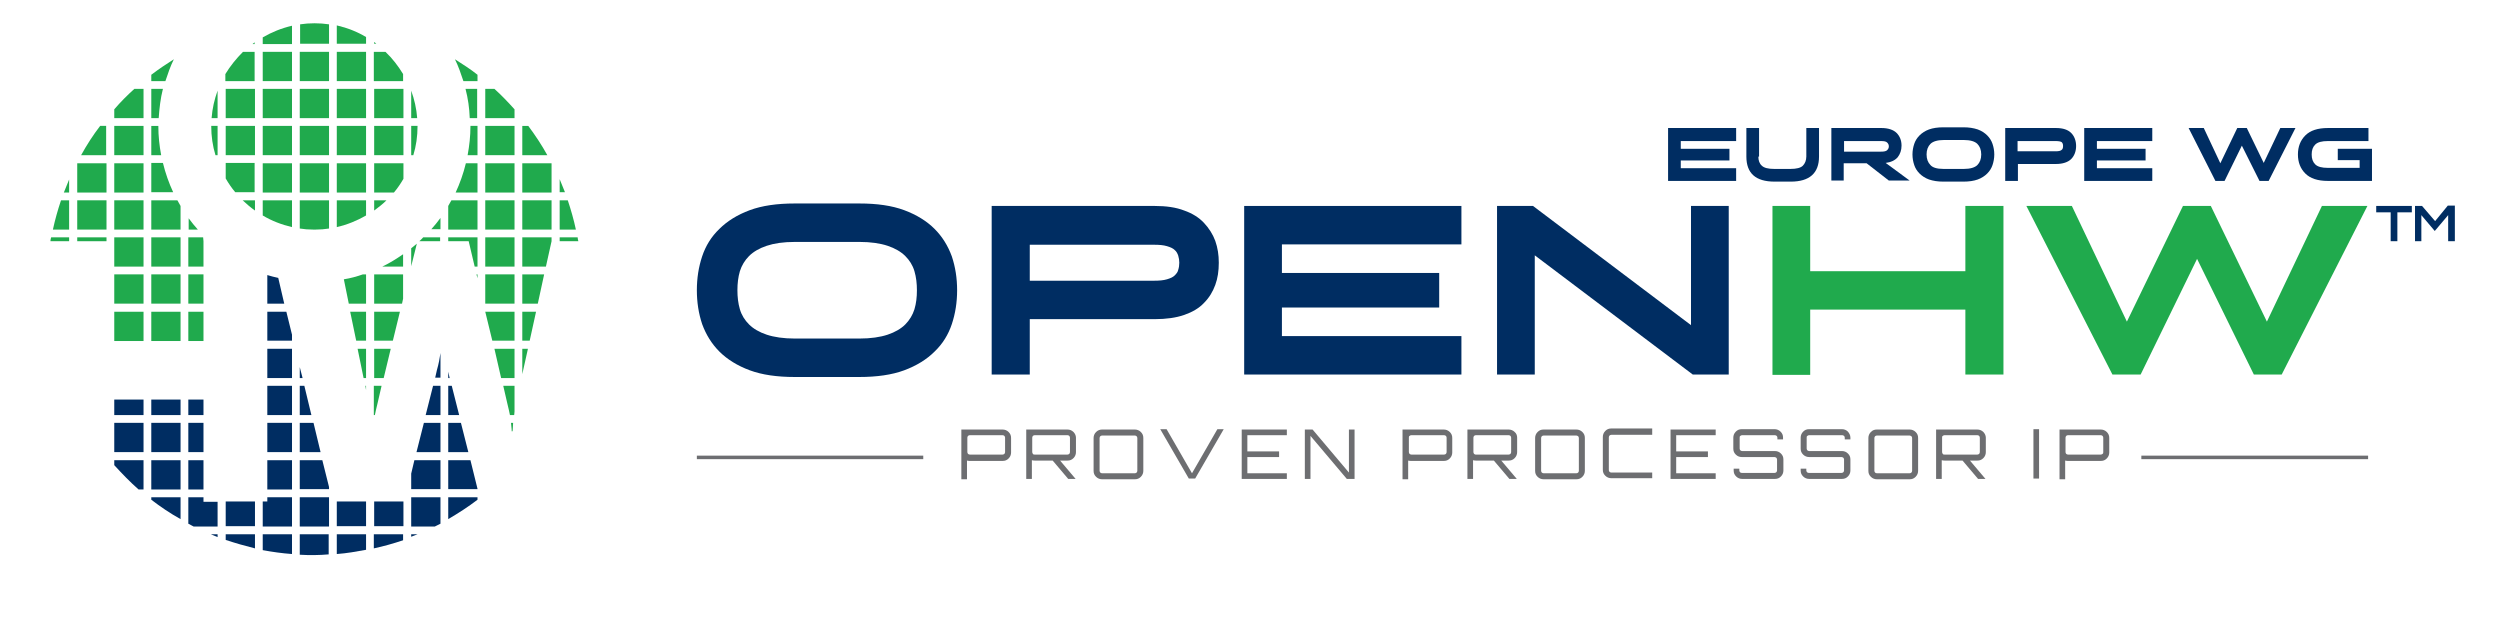 <?xml version="1.0" encoding="utf-8"?>
<!-- Generator: Adobe Illustrator 26.0.1, SVG Export Plug-In . SVG Version: 6.00 Build 0)  -->
<svg version="1.1" id="Layer_1" xmlns="http://www.w3.org/2000/svg" xmlns:xlink="http://www.w3.org/1999/xlink" x="0px" y="0px"
	 viewBox="0 0 708.9 177.2" style="enable-background:new 0 0 708.9 177.2;" xml:space="preserve">
<style type="text/css">
	.st0{fill:#002D62;}
	.st1{fill:#20AA4D;}
	.st2{fill:#6D6E71;}
	.st3{fill:#6D6E71;stroke:#6D6E71;stroke-miterlimit:10;}
</style>
<g>
	<path class="st0" d="M473,51.3v-15h19.3V40h-15.7v2.2h13.8v3.3h-13.8v2.2h15.7v3.6H473z"/>
	<path class="st0" d="M498.6,44.4c0,1.1,0.3,2,1,2.6c0.6,0.6,1.8,0.9,3.5,0.9h4.6c1.7,0,2.9-0.3,3.5-0.9c0.6-0.6,1-1.5,1-2.6v-8.1
		h3.6v8.1c0,4.7-2.7,7.1-8,7.1h-4.6c-5.4,0-8-2.4-8-7.1v-8.1h3.6V44.4z"/>
	<path class="st0" d="M519.3,51.3v-15h14.2c1.9,0,3.4,0.5,4.3,1.4c0.9,0.9,1.4,2.1,1.4,3.6c0,1.3-0.4,2.4-1.1,3.3
		c-0.8,0.9-1.9,1.4-3.4,1.6l6.8,5h-5.9l-6.3-4.9h-6.5v4.9H519.3z M533.4,40h-10.5v3h10.5c0.8,0,1.4-0.1,1.7-0.4
		c0.3-0.3,0.5-0.6,0.5-1.1c0-0.5-0.2-0.8-0.5-1.1C534.8,40.1,534.2,40,533.4,40z"/>
	<path class="st0" d="M556.8,51.5H551c-1.5,0-2.8-0.2-4-0.6c-1.1-0.4-2-1-2.7-1.7c-0.7-0.7-1.2-1.5-1.5-2.4c-0.3-0.9-0.5-1.9-0.5-3
		c0-1.1,0.2-2.1,0.5-3c0.3-0.9,0.8-1.7,1.5-2.4c0.7-0.7,1.6-1.3,2.7-1.7c1.1-0.4,2.5-0.6,4-0.6h5.8c1.5,0,2.8,0.2,4,0.6
		c1.1,0.4,2,1,2.7,1.7c0.7,0.7,1.2,1.5,1.5,2.4c0.3,0.9,0.5,1.9,0.5,3c0,1.1-0.2,2.1-0.5,3c-0.3,0.9-0.8,1.7-1.5,2.4
		c-0.7,0.7-1.6,1.3-2.7,1.7C559.7,51.3,558.3,51.5,556.8,51.5z M551.1,47.9h5.8c1.8,0,3.1-0.4,3.8-1.1c0.7-0.7,1.1-1.7,1.1-3
		s-0.4-2.3-1.1-3c-0.7-0.7-2-1.1-3.8-1.1h-5.7c-1.8,0-3.1,0.4-3.8,1.1c-0.7,0.7-1.1,1.7-1.1,3s0.4,2.3,1.1,3
		C548,47.5,549.2,47.9,551.1,47.9z"/>
	<path class="st0" d="M568.6,51.3v-15H583c2,0,3.4,0.5,4.3,1.4c0.9,0.9,1.4,2.2,1.4,3.7c0,1.5-0.5,2.8-1.4,3.7
		c-0.9,0.9-2.4,1.4-4.3,1.4h-10.8v4.8H568.6z M582.9,40h-10.8v2.9h10.8c0.8,0,1.4-0.1,1.7-0.4c0.3-0.2,0.4-0.6,0.4-1.1
		c0-0.5-0.1-0.8-0.4-1.1C584.3,40.1,583.7,40,582.9,40z"/>
	<path class="st0" d="M591,51.3v-15h19.3V40h-15.7v2.2h13.8v3.3h-13.8v2.2h15.7v3.6H591z"/>
	<path class="st0" d="M635.7,41.3l-4.9,10h-2.6l-7.6-15h4.3l4.7,10l4.8-10h2.7l4.8,9.9l4.7-9.9h4.3l-7.6,15h-2.6L635.7,41.3z"/>
	<path class="st0" d="M662.9,45.5v-3.3h9.7v9.1h-12.5c-2.9,0-5-0.7-6.4-2.1c-1.4-1.4-2.1-3.2-2.1-5.4c0-2.2,0.7-4,2.1-5.4
		c1.4-1.4,3.5-2.1,6.4-2.1h11.5V40h-11.5c-1.7,0-2.9,0.3-3.6,1c-0.7,0.7-1,1.6-1,2.8s0.3,2.1,1,2.8c0.7,0.7,1.9,1,3.6,1h9v-2.2
		H662.9z"/>
</g>
<g>
	<g>
		<path class="st1" d="M68.8,56.8c1.1,1,2.2,2,3.5,2.9v-2.9H68.8z"/>
		<path class="st1" d="M72.2,12c-0.2,0.2-0.4,0.3-0.6,0.5h0.6V12z"/>
		<path class="st1" d="M72.2,23v-8.3h-3.3c-1.9,1.9-3.6,4-5,6.3v2H72.2z"/>
		<path class="st1" d="M61.7,25.7c-0.9,2.5-1.5,5.1-1.7,7.8h1.7V25.7z"/>
		<rect x="64" y="35.7" class="st1" width="8.3" height="8.3"/>
		<path class="st1" d="M61.7,35.7h-1.8c0,0,0,0,0,0.1c0,2.8,0.4,5.6,1.2,8.2h0.6V35.7z"/>
		<path class="st1" d="M82.8,7.3c-3,0.7-5.7,1.8-8.3,3.3v1.9h8.3V7.3z"/>
		<path class="st1" d="M72.2,54.5v-8.3H64v4.4c0.8,1.4,1.7,2.7,2.7,3.9H72.2z"/>
		<rect x="85" y="25.2" class="st1" width="8.3" height="8.3"/>
		<rect x="85" y="46.3" class="st1" width="8.3" height="8.3"/>
		<rect x="74.5" y="14.7" class="st1" width="8.3" height="8.3"/>
		<rect x="85" y="14.7" class="st1" width="8.3" height="8.3"/>
		<rect x="85" y="35.7" class="st1" width="8.3" height="8.3"/>
		<rect x="74.5" y="25.2" class="st1" width="8.3" height="8.3"/>
		<rect x="74.5" y="35.7" class="st1" width="8.3" height="8.3"/>
		<rect x="74.5" y="46.3" class="st1" width="8.3" height="8.3"/>
		<rect x="64" y="25.2" class="st1" width="8.3" height="8.3"/>
		<rect x="95.5" y="14.7" class="st1" width="8.3" height="8.3"/>
		<path class="st1" d="M103.8,10.5c-2.5-1.5-5.3-2.6-8.3-3.3v5.2h8.3V10.5z"/>
		<path class="st1" d="M74.5,56.8v4.3c2.5,1.5,5.3,2.6,8.3,3.3v-7.6H74.5z"/>
		<path class="st1" d="M106.1,56.8v2.9c1.2-0.9,2.4-1.8,3.5-2.9H106.1z"/>
		<path class="st1" d="M106.1,46.3v8.3h5.6c1-1.2,1.9-2.5,2.7-3.9v-4.4H106.1z"/>
		<path class="st1" d="M85,12.4h8.3V6.9c-1.4-0.2-2.7-0.3-4.1-0.3c-1.4,0-2.8,0.1-4.1,0.3V12.4z"/>
		<path class="st1" d="M118.4,35.7h-1.8V44h0.6C118,41.4,118.4,38.7,118.4,35.7C118.4,35.8,118.4,35.8,118.4,35.7z"/>
		<rect x="95.5" y="46.3" class="st1" width="8.3" height="8.3"/>
		<rect x="95.5" y="25.2" class="st1" width="8.3" height="8.3"/>
		<rect x="95.5" y="35.7" class="st1" width="8.3" height="8.3"/>
		<path class="st1" d="M118.3,33.5c-0.2-2.7-0.8-5.3-1.7-7.8v7.8H118.3z"/>
		<path class="st1" d="M85,56.8v8c1.2,0.2,2.5,0.3,3.8,0.3h0.7c1.3,0,2.6-0.1,3.8-0.3v-8H85z"/>
		<rect x="106.1" y="25.2" class="st1" width="8.3" height="8.3"/>
		<path class="st1" d="M95.5,56.8v7.6c3-0.7,5.7-1.8,8.3-3.3v-4.3H95.5z"/>
		<rect x="106.1" y="35.7" class="st1" width="8.3" height="8.3"/>
		<path class="st1" d="M106.1,12.4h0.6c-0.2-0.2-0.4-0.3-0.6-0.5V12.4z"/>
		<path class="st1" d="M114.3,21c-1.4-2.3-3-4.4-5-6.3h-3.3V23h8.3V21z"/>
	</g>
	<g>
		<path class="st1" d="M42.9,54.5h6.2c-1.2-2.6-2.2-5.4-2.9-8.3h-3.3V54.5z"/>
		<rect x="42.9" y="88.4" class="st1" width="8.3" height="8.3"/>
		<rect x="42.9" y="67.3" class="st1" width="8.3" height="8.3"/>
		<path class="st1" d="M51.2,58.4c-0.3-0.5-0.6-1.1-0.9-1.6h-7.4v8.3h8.3V58.4z"/>
		<path class="st1" d="M42.9,44h2.8c-0.5-2.7-0.8-5.4-0.8-8.2c0,0,0,0,0-0.1h-2V44z"/>
		<path class="st1" d="M46.9,23c0.7-2.1,1.4-4.2,2.4-6.2c-2.2,1.4-4.3,2.8-6.4,4.4V23H46.9z"/>
		<path class="st1" d="M42.9,33.5H45c0.2-2.8,0.5-5.6,1.2-8.3h-3.3V33.5z"/>
		<rect x="42.9" y="77.8" class="st1" width="8.3" height="8.3"/>
		<rect x="53.4" y="88.4" class="st1" width="4.3" height="8.3"/>
		<path class="st1" d="M14.5,67.3c-0.1,0.4-0.2,0.7-0.2,1.1h5.3v-1.1H14.5z"/>
		<rect x="53.4" y="77.8" class="st1" width="4.3" height="8.3"/>
		<polyline class="st1" points="57.6,67.3 53.4,67.3 53.4,75.6 57.7,75.6 57.7,68.4 		"/>
		<path class="st1" d="M56.1,65.1c-0.9-1-1.8-2.1-2.6-3.2v3.2H56.1z"/>
		<rect x="32.4" y="67.3" class="st1" width="8.3" height="8.3"/>
		<rect x="21.9" y="56.8" class="st1" width="8.3" height="8.3"/>
		<path class="st1" d="M19.6,65.1v-8.3h-2.3c-0.9,2.7-1.7,5.5-2.3,8.3H19.6z"/>
		<rect x="21.9" y="46.3" class="st1" width="8.3" height="8.3"/>
		<path class="st1" d="M30.1,35.7h-1.7c-2,2.6-3.8,5.4-5.4,8.3h7.1V35.7z"/>
		<path class="st1" d="M19.6,50.9c-0.5,1.2-1,2.4-1.5,3.7h1.5V50.9z"/>
		<rect x="21.9" y="67.3" class="st1" width="8.3" height="1.1"/>
		<rect x="32.4" y="88.4" class="st1" width="8.3" height="8.3"/>
		<rect x="32.4" y="77.8" class="st1" width="8.3" height="8.3"/>
		<rect x="32.4" y="35.7" class="st1" width="8.3" height="8.3"/>
		<path class="st1" d="M40.7,33.5v-8.3h-2.6c-2,1.8-3.9,3.7-5.7,5.8v2.5H40.7z"/>
		<rect x="32.4" y="56.8" class="st1" width="8.3" height="8.3"/>
		<rect x="32.4" y="46.3" class="st1" width="8.3" height="8.3"/>
	</g>
	<g>
		<polygon class="st1" points="145.9,98.9 140.2,98.9 142.1,107.2 145.9,107.2 		"/>
		<rect x="137.6" y="67.3" class="st1" width="8.3" height="8.3"/>
		<path class="st1" d="M137.6,33.5h8.3V31c-1.8-2-3.7-4-5.7-5.8h-2.6V33.5z"/>
		<rect x="137.6" y="46.3" class="st1" width="8.3" height="8.3"/>
		<rect x="137.6" y="56.8" class="st1" width="8.3" height="8.3"/>
		<rect x="137.6" y="35.7" class="st1" width="8.3" height="8.3"/>
		<path class="st1" d="M142.7,109.4l1.2,5.2c0.3,1.1,0.5,2.2,0.7,3.1h1.2c0-0.3,0.1-0.6,0.1-1v-7.3H142.7z"/>
		<path class="st1" d="M145.5,119.9h-0.6c0.2,1.5,0.2,2.4,0.2,2.4h0.2C145.4,122.3,145.4,121.4,145.5,119.9z"/>
		<polygon class="st1" points="148.1,86.1 152.5,86.1 154.3,77.8 148.1,77.8 		"/>
		<path class="st1" d="M158.7,68.4h5.3c-0.1-0.4-0.2-0.7-0.2-1.1h-5.1V68.4z"/>
		<rect x="148.1" y="56.8" class="st1" width="8.3" height="8.3"/>
		<rect x="148.1" y="46.3" class="st1" width="8.3" height="8.3"/>
		<polygon class="st1" points="148.1,96.6 150.2,96.6 152,88.4 148.1,88.4 		"/>
		<path class="st1" d="M148.1,44h7.1c-1.6-2.9-3.4-5.6-5.4-8.3h-1.7V44z"/>
		<polygon class="st1" points="134.6,75.6 135.4,75.6 135.4,67.3 127.1,67.3 127.1,68.4 132.9,68.4 		"/>
		<polygon class="st1" points="145.9,96.6 145.9,88.4 137.6,88.4 139.6,96.6 		"/>
		<polygon class="st1" points="135.1,77.8 135.4,78.9 135.4,77.8 		"/>
		<path class="st1" d="M120,67.3c-0.4,0.4-0.7,0.8-1.1,1.1h5.9v-1.1H120z"/>
		<polygon class="st1" points="148.1,98.9 148.1,106.1 149.7,98.9 		"/>
		<path class="st1" d="M158.7,54.5h1.5c-0.5-1.2-1-2.5-1.5-3.7V54.5z"/>
		<polygon class="st1" points="148.1,67.3 148.1,75.6 154.8,75.6 156.4,68.4 156.4,68.4 156.4,67.3 		"/>
		<path class="st1" d="M158.7,56.8v8.3h4.6c-0.6-2.8-1.4-5.6-2.3-8.3H158.7z"/>
		<path class="st1" d="M135.4,21.2c-2-1.6-4.2-3-6.4-4.4c1,2,1.7,4.1,2.4,6.2h4V21.2z"/>
		<path class="st1" d="M135.4,25.2H132c0.7,2.7,1.1,5.4,1.2,8.3h2.1V25.2z"/>
		<path class="st1" d="M135.4,35.7h-2c0,0,0,0,0,0.1c0,2.8-0.3,5.5-0.8,8.2h2.8V35.7z"/>
		<path class="st1" d="M135.4,46.3h-3.3c-0.7,2.9-1.7,5.7-2.9,8.3h6.2V46.3z"/>
		<path class="st1" d="M135.4,65.1v-8.3H128c-0.3,0.5-0.6,1.1-0.9,1.6v6.7H135.4z"/>
		<rect x="137.6" y="77.8" class="st1" width="8.3" height="8.3"/>
		<path class="st1" d="M124.9,61.8c-0.8,1.1-1.7,2.2-2.6,3.2h2.6V61.8z"/>
	</g>
	<g>
		<polygon class="st1" points="106.1,96.6 111.4,96.6 113.4,88.4 106.1,88.4 		"/>
		<polygon class="st1" points="103.8,107.2 103.8,98.9 101.4,98.9 103.1,107.2 		"/>
		<polygon class="st1" points="103.8,88.4 99.3,88.4 101,96.6 103.8,96.6 		"/>
		<path class="st1" d="M116.6,70.4v5.1l1.6-6.4C117.6,69.6,117.1,70,116.6,70.4z"/>
		<path class="st1" d="M114.3,72.1c-1.9,1.3-3.8,2.5-5.9,3.5h5.9V72.1z"/>
		<polygon class="st1" points="106.1,107.2 108.8,107.2 110.8,98.9 106.1,98.9 		"/>
		<path class="st1" d="M108.2,109.4h-2.2v8.3h0.3c0.2-0.9,0.4-2,0.7-3.1L108.2,109.4z"/>
		<polygon class="st1" points="106.1,77.8 106.1,86.1 114,86.1 114.3,84.7 114.3,77.8 		"/>
		<polygon class="st1" points="103.6,109.4 103.8,110.6 103.8,109.4 		"/>
		<path class="st1" d="M98.9,86.1h4.9v-8.3h-0.9c-1.7,0.6-3.5,1.1-5.4,1.4L98.9,86.1z"/>
	</g>
	<g>
		<rect x="32.4" y="119.9" class="st0" width="8.3" height="8.3"/>
		<path class="st0" d="M40.7,130.5h-8.3v1.4c2.2,2.4,4.4,4.7,6.9,6.9h1.4V130.5z"/>
		<polygon class="st0" points="81.2,88.4 75.8,88.4 75.8,96.6 82.8,96.6 82.8,94.9 		"/>
		<rect x="42.9" y="119.9" class="st0" width="8.3" height="8.3"/>
		<rect x="42.9" y="130.5" class="st0" width="8.3" height="8.3"/>
		<path class="st0" d="M42.9,141v0.7c2.6,2,5.4,3.9,8.3,5.5V141H42.9z"/>
		<rect x="42.9" y="113.3" class="st0" width="8.3" height="4.4"/>
		<path class="st0" d="M82.8,151.5h-8.3v4.5c2.7,0.5,5.5,0.9,8.3,1.1V151.5z"/>
		<path class="st0" d="M72.2,151.5H64v1.6c2.7,0.9,5.5,1.7,8.3,2.4V151.5z"/>
		<path class="st0" d="M61.7,149.3v-7h-4V141h-4.3v7.5c0.5,0.3,1,0.5,1.5,0.8H61.7z"/>
		<rect x="32.4" y="113.3" class="st0" width="8.3" height="4.4"/>
		<rect x="75.8" y="98.9" class="st0" width="7" height="8.3"/>
		<rect x="53.4" y="113.3" class="st0" width="4.3" height="4.4"/>
		<rect x="75.8" y="130.5" class="st0" width="7" height="8.3"/>
		<path class="st0" d="M78.9,78.8c-1-0.2-2.1-0.5-3.1-0.8v8.1h4.8L78.9,78.8z"/>
		<rect x="75.8" y="119.9" class="st0" width="7" height="8.3"/>
		<rect x="75.8" y="109.4" class="st0" width="7" height="8.3"/>
		<rect x="53.4" y="119.9" class="st0" width="4.3" height="8.3"/>
		<polygon class="st0" points="82.8,149.3 82.8,141 75.8,141 75.8,142.2 74.5,142.2 74.5,149.3 		"/>
		<rect x="53.4" y="130.5" class="st0" width="4.3" height="8.3"/>
		<rect x="64" y="142.2" class="st0" width="8.3" height="7"/>
		<path class="st0" d="M61.7,151.5h-1.9c0.6,0.3,1.3,0.5,1.9,0.8V151.5z"/>
		<polygon class="st0" points="85,128.2 90.9,128.2 88.9,119.9 85,119.9 		"/>
		<rect x="85" y="141" class="st0" width="8.3" height="8.3"/>
		<polygon class="st0" points="85,138.7 93.3,138.7 93.3,138.1 91.4,130.5 85,130.5 		"/>
		<polygon class="st0" points="85.8,107.2 85,104.1 85,107.2 		"/>
		<path class="st0" d="M114.3,151.5h-8.3v4c2.8-0.6,5.6-1.4,8.3-2.3V151.5z"/>
		<path class="st0" d="M103.8,151.5h-8.3v5.6c2.8-0.2,5.6-0.7,8.3-1.2V151.5z"/>
		<path class="st0" d="M116.6,151.5v0.7c0.6-0.2,1.2-0.5,1.8-0.7H116.6z"/>
		<path class="st0" d="M93.3,151.5H85v5.8c1.4,0.1,2.7,0.1,4.1,0.1c1.4,0,2.8-0.1,4.1-0.2V151.5z"/>
		<path class="st0" d="M135.4,141h-8.3v6.2c2.9-1.7,5.7-3.5,8.3-5.5V141z"/>
		<path class="st0" d="M116.6,141v8.3h6.7c0.5-0.3,1.1-0.5,1.6-0.8V141H116.6z"/>
		<polygon class="st0" points="127.5,107.2 127.1,105.4 127.1,107.2 		"/>
		<polygon class="st0" points="135.4,138.6 133.4,130.5 127.1,130.5 127.1,138.7 135.4,138.7 		"/>
		<polygon class="st0" points="85,117.7 88.3,117.7 86.3,109.4 85,109.4 		"/>
		<polygon class="st0" points="127.1,128.2 132.8,128.2 130.7,119.9 127.1,119.9 		"/>
		<polygon class="st0" points="124.9,119.9 120.2,119.9 118.1,128.2 124.9,128.2 		"/>
		<polygon class="st0" points="127.1,109.4 127.1,117.7 130.2,117.7 128.1,109.4 		"/>
		<polygon class="st0" points="124.9,130.5 117.5,130.5 116.6,134.3 116.6,138.7 124.9,138.7 		"/>
		<rect x="95.5" y="142.2" class="st0" width="8.3" height="7"/>
		<polygon class="st0" points="124.9,109.4 122.8,109.4 120.7,117.7 124.9,117.7 		"/>
		<rect x="106.1" y="142.2" class="st0" width="8.3" height="7"/>
		<path class="st0" d="M124.9,100.1c-0.2,1.4-0.5,3.1-1,4.8l-0.5,2.2h1.5V100.1z"/>
	</g>
</g>
<g>
	<g>
		<path class="st0" d="M212.6,105c-3.5-1.3-6.4-3.1-8.6-5.3c-2.2-2.2-3.8-4.8-4.9-7.8c-1-3-1.5-6.2-1.5-9.6c0-3.4,0.5-6.6,1.5-9.6
			c1-3,2.6-5.6,4.9-7.8c2.2-2.2,5.1-4,8.6-5.3c3.5-1.3,7.8-1.9,12.7-1.9h18.4c5,0,9.2,0.6,12.7,1.9c3.5,1.3,6.4,3.1,8.6,5.3
			c2.2,2.2,3.8,4.8,4.9,7.8c1,3,1.5,6.2,1.5,9.6c0,3.4-0.5,6.6-1.5,9.6c-1,3-2.6,5.6-4.9,7.8c-2.2,2.2-5.1,4-8.6,5.3
			c-3.5,1.3-7.8,1.9-12.7,1.9h-18.4C220.4,106.9,216.1,106.3,212.6,105z M251.7,94.9c2.1-0.7,3.8-1.7,5-2.9c1.2-1.2,2.1-2.7,2.6-4.3
			c0.5-1.7,0.7-3.4,0.7-5.4c0-1.9-0.2-3.7-0.7-5.4c-0.5-1.7-1.4-3.1-2.6-4.3c-1.2-1.2-2.9-2.2-5-2.9c-2.1-0.7-4.8-1.1-8-1.1h-18.3
			c-3.3,0-5.9,0.4-8,1.1c-2.1,0.7-3.8,1.7-5,2.9c-1.2,1.2-2.1,2.7-2.6,4.3c-0.5,1.7-0.7,3.5-0.7,5.4c0,1.9,0.2,3.7,0.7,5.4
			c0.5,1.7,1.4,3.1,2.6,4.3c1.2,1.2,2.9,2.2,5,2.9c2.1,0.7,4.8,1.1,8,1.1h18.3C246.9,96,249.6,95.6,251.7,94.9z"/>
		<path class="st0" d="M327.4,58.4c3.3,0,6.1,0.4,8.4,1.3c2.3,0.8,4.2,2,5.6,3.5c1.4,1.5,2.5,3.2,3.2,5.1c0.7,2,1,4,1,6.2
			c0,2.3-0.3,4.4-1,6.3c-0.7,1.9-1.7,3.6-3.2,5.1c-1.4,1.5-3.3,2.6-5.6,3.4c-2.3,0.8-5.1,1.2-8.4,1.2H292v15.7h-10.8V58.4H327.4z
			 M292,79.6h35.2c1.5,0,2.7-0.1,3.7-0.4c1-0.3,1.7-0.6,2.2-1.1c0.5-0.5,0.9-1,1-1.6c0.2-0.6,0.3-1.3,0.3-2c0-0.7-0.1-1.3-0.3-2
			c-0.2-0.6-0.5-1.2-1-1.6c-0.5-0.5-1.2-0.8-2.2-1.1c-1-0.3-2.2-0.4-3.7-0.4H292V79.6z"/>
		<path class="st0" d="M414.4,58.4v10.9h-50.9v8.1h44.6v9.8h-44.6v8.1h50.9v10.9h-61.6V58.4H414.4z"/>
		<path class="st0" d="M435.2,106.2h-10.7V58.4h10.2l44.8,33.8V58.4h10.7v47.8h-10.2l-44.8-33.8V106.2z"/>
		<path class="st1" d="M513.3,87.8v18.5h-10.7V58.4h10.7v18.5h44V58.4h10.8v47.8h-10.8V87.8H513.3z"/>
		<path class="st1" d="M599,106.2l-24.4-47.8h12.9l15.6,32.8l15.9-32.8h7.9l15.9,32.8l15.6-32.8h12.9L647,106.2h-7.9L623,73.4
			L607,106.2H599z"/>
	</g>
</g>
<g>
	<path class="st2" d="M272.6,121.8h11.7c0.6,0,1.2,0.2,1.7,0.7c0.5,0.5,0.7,1,0.7,1.7v4.1c0,0.6-0.2,1.2-0.7,1.7
		c-0.5,0.5-1,0.7-1.7,0.7h-9.3c-0.1,0-0.4,0-0.8-0.1v5.3h-1.6V121.8z M285,128.2v-4.1c0-0.2-0.1-0.4-0.2-0.5
		c-0.1-0.1-0.3-0.2-0.5-0.2h-9.3c-0.2,0-0.4,0.1-0.5,0.2c-0.1,0.1-0.2,0.3-0.2,0.5v4.1c0,0.2,0.1,0.4,0.2,0.5
		c0.1,0.1,0.3,0.2,0.5,0.2h9.3c0.2,0,0.4-0.1,0.5-0.2C284.9,128.6,285,128.4,285,128.2z"/>
	<path class="st2" d="M305.1,124.1v4.1c0,0.6-0.2,1.2-0.7,1.7c-0.5,0.5-1,0.7-1.7,0.7h-2.1l4.4,5.2h-2.1l-4.4-5.2h-5.1
		c-0.1,0-0.4,0-0.8-0.1v5.3h-1.6v-14h11.7c0.6,0,1.2,0.2,1.7,0.7C304.8,122.9,305.1,123.5,305.1,124.1z M293.4,128.9h9.3
		c0.2,0,0.4-0.1,0.5-0.2c0.1-0.1,0.2-0.3,0.2-0.5v-4.1c0-0.2-0.1-0.4-0.2-0.5c-0.1-0.1-0.3-0.2-0.5-0.2h-9.3c-0.2,0-0.4,0.1-0.5,0.2
		c-0.1,0.1-0.2,0.3-0.2,0.5v4.1c0,0.2,0.1,0.4,0.2,0.5C293,128.9,293.2,128.9,293.4,128.9z"/>
	<path class="st2" d="M312.5,121.8h9.3c0.6,0,1.2,0.2,1.7,0.7c0.5,0.5,0.7,1,0.7,1.7v9.3c0,0.6-0.2,1.2-0.7,1.7
		c-0.5,0.5-1,0.7-1.7,0.7h-9.3c-0.6,0-1.2-0.2-1.7-0.7c-0.5-0.5-0.7-1-0.7-1.7v-9.3c0-0.6,0.2-1.2,0.7-1.7
		C311.3,122,311.9,121.8,312.5,121.8z M312.5,134.2h9.3c0.2,0,0.4-0.1,0.5-0.2c0.1-0.1,0.2-0.3,0.2-0.5v-9.3c0-0.2-0.1-0.4-0.2-0.5
		c-0.1-0.1-0.3-0.2-0.5-0.2h-9.3c-0.2,0-0.4,0.1-0.5,0.2c-0.1,0.1-0.2,0.3-0.2,0.5v9.3c0,0.2,0.1,0.4,0.2,0.5
		C312.1,134.1,312.3,134.2,312.5,134.2z"/>
	<path class="st2" d="M338,134.2l7.2-12.5h1.8l-8.1,14h-1.8l-8.1-14h1.8L338,134.2z"/>
	<path class="st2" d="M364.9,121.8v1.6h-11.2v4.6h9v1.6h-9v4.6h11.2v1.6h-12.8v-14H364.9z"/>
	<path class="st2" d="M382.5,134v-12.2h1.6v14h-2.2l-10.3-12.2v12.2h-1.6v-14h2.2L382.5,134z"/>
	<path class="st2" d="M397.7,121.8h11.7c0.6,0,1.2,0.2,1.7,0.7c0.5,0.5,0.7,1,0.7,1.7v4.1c0,0.6-0.2,1.2-0.7,1.7
		c-0.5,0.5-1,0.7-1.7,0.7h-9.3c-0.1,0-0.4,0-0.8-0.1v5.3h-1.6V121.8z M410.2,128.2v-4.1c0-0.2-0.1-0.4-0.2-0.5
		c-0.2-0.1-0.3-0.2-0.5-0.2h-9.3c-0.2,0-0.4,0.1-0.5,0.2c-0.2,0.1-0.2,0.3-0.2,0.5v4.1c0,0.2,0.1,0.4,0.2,0.5
		c0.1,0.1,0.3,0.2,0.5,0.2h9.3c0.2,0,0.4-0.1,0.5-0.2C410.1,128.6,410.2,128.4,410.2,128.2z"/>
	<path class="st2" d="M430.2,124.1v4.1c0,0.6-0.2,1.2-0.7,1.7c-0.5,0.5-1,0.7-1.7,0.7h-2.1l4.4,5.2H428l-4.4-5.2h-5.1
		c-0.1,0-0.4,0-0.8-0.1v5.3h-1.6v-14h11.7c0.6,0,1.2,0.2,1.7,0.7C430,122.9,430.2,123.5,430.2,124.1z M418.5,128.9h9.3
		c0.2,0,0.4-0.1,0.5-0.2c0.1-0.1,0.2-0.3,0.2-0.5v-4.1c0-0.2-0.1-0.4-0.2-0.5s-0.3-0.2-0.5-0.2h-9.3c-0.2,0-0.4,0.1-0.5,0.2
		c-0.1,0.1-0.2,0.3-0.2,0.5v4.1c0,0.2,0.1,0.4,0.2,0.5C418.2,128.9,418.3,128.9,418.5,128.9z"/>
	<path class="st2" d="M437.7,121.8h9.3c0.6,0,1.2,0.2,1.7,0.7c0.5,0.5,0.7,1,0.7,1.7v9.3c0,0.6-0.2,1.2-0.7,1.7
		c-0.5,0.5-1,0.7-1.7,0.7h-9.3c-0.6,0-1.2-0.2-1.7-0.7c-0.5-0.5-0.7-1-0.7-1.7v-9.3c0-0.6,0.2-1.2,0.7-1.7
		C436.5,122,437,121.8,437.7,121.8z M437.7,134.2h9.3c0.2,0,0.4-0.1,0.5-0.2c0.1-0.1,0.2-0.3,0.2-0.5v-9.3c0-0.2-0.1-0.4-0.2-0.5
		c-0.2-0.1-0.3-0.2-0.5-0.2h-9.3c-0.2,0-0.4,0.1-0.5,0.2c-0.1,0.1-0.2,0.3-0.2,0.5v9.3c0,0.2,0.1,0.4,0.2,0.5
		C437.3,134.1,437.5,134.2,437.7,134.2z"/>
	<path class="st2" d="M468.5,123.3h-11.6c-0.2,0-0.4,0.1-0.5,0.2s-0.2,0.3-0.2,0.5v9.3c0,0.2,0.1,0.4,0.2,0.5
		c0.1,0.1,0.3,0.2,0.5,0.2h11.6v1.6h-11.6c-0.6,0-1.2-0.2-1.7-0.7c-0.5-0.5-0.7-1-0.7-1.7v-9.3c0-0.6,0.2-1.2,0.7-1.7
		c0.5-0.5,1-0.7,1.7-0.7h11.6V123.3z"/>
	<path class="st2" d="M486.5,121.8v1.6h-11.2v4.6h9v1.6h-9v4.6h11.2v1.6h-12.8v-14H486.5z"/>
	<path class="st2" d="M505.6,124.1v0.5H504v-0.5c0-0.2-0.1-0.4-0.2-0.5c-0.2-0.1-0.3-0.2-0.5-0.2h-9.3c-0.2,0-0.4,0.1-0.5,0.2
		c-0.2,0.1-0.2,0.3-0.2,0.5v3.1c0,0.2,0.1,0.4,0.2,0.5c0.1,0.1,0.3,0.2,0.5,0.2h9.3c0.6,0,1.2,0.2,1.7,0.7c0.5,0.5,0.7,1,0.7,1.7
		v3.1c0,0.6-0.2,1.2-0.7,1.7c-0.5,0.5-1,0.7-1.7,0.7h-9.3c-0.6,0-1.2-0.2-1.7-0.7c-0.5-0.5-0.7-1-0.7-1.7v-0.5h1.6v0.5
		c0,0.2,0.1,0.4,0.2,0.5c0.1,0.1,0.3,0.2,0.5,0.2h9.3c0.2,0,0.4-0.1,0.5-0.2c0.1-0.1,0.2-0.3,0.2-0.5v-3.1c0-0.2-0.1-0.4-0.2-0.5
		c-0.2-0.1-0.3-0.2-0.5-0.2h-9.3c-0.6,0-1.2-0.2-1.7-0.7c-0.5-0.5-0.7-1-0.7-1.7v-3.1c0-0.6,0.2-1.2,0.7-1.7c0.5-0.5,1-0.7,1.7-0.7
		h9.3c0.6,0,1.2,0.2,1.7,0.7C505.4,122.9,505.6,123.4,505.6,124.1z"/>
	<path class="st2" d="M524.7,124.1v0.5h-1.6v-0.5c0-0.2-0.1-0.4-0.2-0.5c-0.2-0.1-0.3-0.2-0.5-0.2H513c-0.2,0-0.4,0.1-0.5,0.2
		c-0.2,0.1-0.2,0.3-0.2,0.5v3.1c0,0.2,0.1,0.4,0.2,0.5c0.1,0.1,0.3,0.2,0.5,0.2h9.3c0.6,0,1.2,0.2,1.7,0.7c0.5,0.5,0.7,1,0.7,1.7
		v3.1c0,0.6-0.2,1.2-0.7,1.7c-0.5,0.5-1,0.7-1.7,0.7H513c-0.6,0-1.2-0.2-1.7-0.7c-0.5-0.5-0.7-1-0.7-1.7v-0.5h1.6v0.5
		c0,0.2,0.1,0.4,0.2,0.5c0.1,0.1,0.3,0.2,0.5,0.2h9.3c0.2,0,0.4-0.1,0.5-0.2c0.1-0.1,0.2-0.3,0.2-0.5v-3.1c0-0.2-0.1-0.4-0.2-0.5
		c-0.2-0.1-0.3-0.2-0.5-0.2H513c-0.6,0-1.2-0.2-1.7-0.7c-0.5-0.5-0.7-1-0.7-1.7v-3.1c0-0.6,0.2-1.2,0.7-1.7c0.5-0.5,1-0.7,1.7-0.7
		h9.3c0.6,0,1.2,0.2,1.7,0.7C524.4,122.9,524.7,123.4,524.7,124.1z"/>
	<path class="st2" d="M532.2,121.8h9.3c0.6,0,1.2,0.2,1.7,0.7c0.5,0.5,0.7,1,0.7,1.7v9.3c0,0.6-0.2,1.2-0.7,1.7
		c-0.5,0.5-1,0.7-1.7,0.7h-9.3c-0.6,0-1.2-0.2-1.7-0.7c-0.5-0.5-0.7-1-0.7-1.7v-9.3c0-0.6,0.2-1.2,0.7-1.7
		C531,122,531.5,121.8,532.2,121.8z M532.2,134.2h9.3c0.2,0,0.4-0.1,0.5-0.2c0.1-0.1,0.2-0.3,0.2-0.5v-9.3c0-0.2-0.1-0.4-0.2-0.5
		c-0.2-0.1-0.3-0.2-0.5-0.2h-9.3c-0.2,0-0.4,0.1-0.5,0.2c-0.1,0.1-0.2,0.3-0.2,0.5v9.3c0,0.2,0.1,0.4,0.2,0.5
		C531.8,134.1,532,134.2,532.2,134.2z"/>
	<path class="st2" d="M563.1,124.1v4.1c0,0.6-0.2,1.2-0.7,1.7c-0.5,0.5-1,0.7-1.7,0.7h-2.1l4.4,5.2h-2.1l-4.4-5.2h-5.1
		c-0.1,0-0.4,0-0.8-0.1v5.3h-1.6v-14h11.7c0.6,0,1.2,0.2,1.7,0.7C562.8,122.9,563.1,123.5,563.1,124.1z M551.4,128.9h9.3
		c0.2,0,0.4-0.1,0.5-0.2c0.1-0.1,0.2-0.3,0.2-0.5v-4.1c0-0.2-0.1-0.4-0.2-0.5c-0.1-0.1-0.3-0.2-0.5-0.2h-9.3c-0.2,0-0.4,0.1-0.5,0.2
		c-0.2,0.1-0.2,0.3-0.2,0.5v4.1c0,0.2,0.1,0.4,0.2,0.5C551,128.9,551.2,128.9,551.4,128.9z"/>
	<path class="st2" d="M576.6,135.7v-14h1.6v14H576.6z"/>
	<path class="st2" d="M584,121.8h11.7c0.6,0,1.2,0.2,1.7,0.7c0.5,0.5,0.7,1,0.7,1.7v4.1c0,0.6-0.2,1.2-0.7,1.7
		c-0.5,0.5-1,0.7-1.7,0.7h-9.3c-0.1,0-0.4,0-0.8-0.1v5.3H584V121.8z M596.4,128.2v-4.1c0-0.2-0.1-0.4-0.2-0.5
		c-0.1-0.1-0.3-0.2-0.5-0.2h-9.3c-0.2,0-0.4,0.1-0.5,0.2s-0.2,0.3-0.2,0.5v4.1c0,0.2,0.1,0.4,0.2,0.5c0.1,0.1,0.3,0.2,0.5,0.2h9.3
		c0.2,0,0.4-0.1,0.5-0.2C596.4,128.6,596.4,128.4,596.4,128.2z"/>
</g>
<line class="st3" x1="197.6" y1="129.7" x2="261.8" y2="129.7"/>
<line class="st3" x1="607.2" y1="129.7" x2="671.5" y2="129.7"/>
<g>
	<path class="st0" d="M673.8,58.4h10.1v1.8h-4.1v8.2h-1.9v-8.2h-4.1V58.4z"/>
	<path class="st0" d="M690.5,62.7l3.6-4.4h2v10.1h-1.9v-7.4l-3.8,4.5l-3.8-4.5v7.4h-1.8V58.4h2L690.5,62.7z"/>
</g>
</svg>
